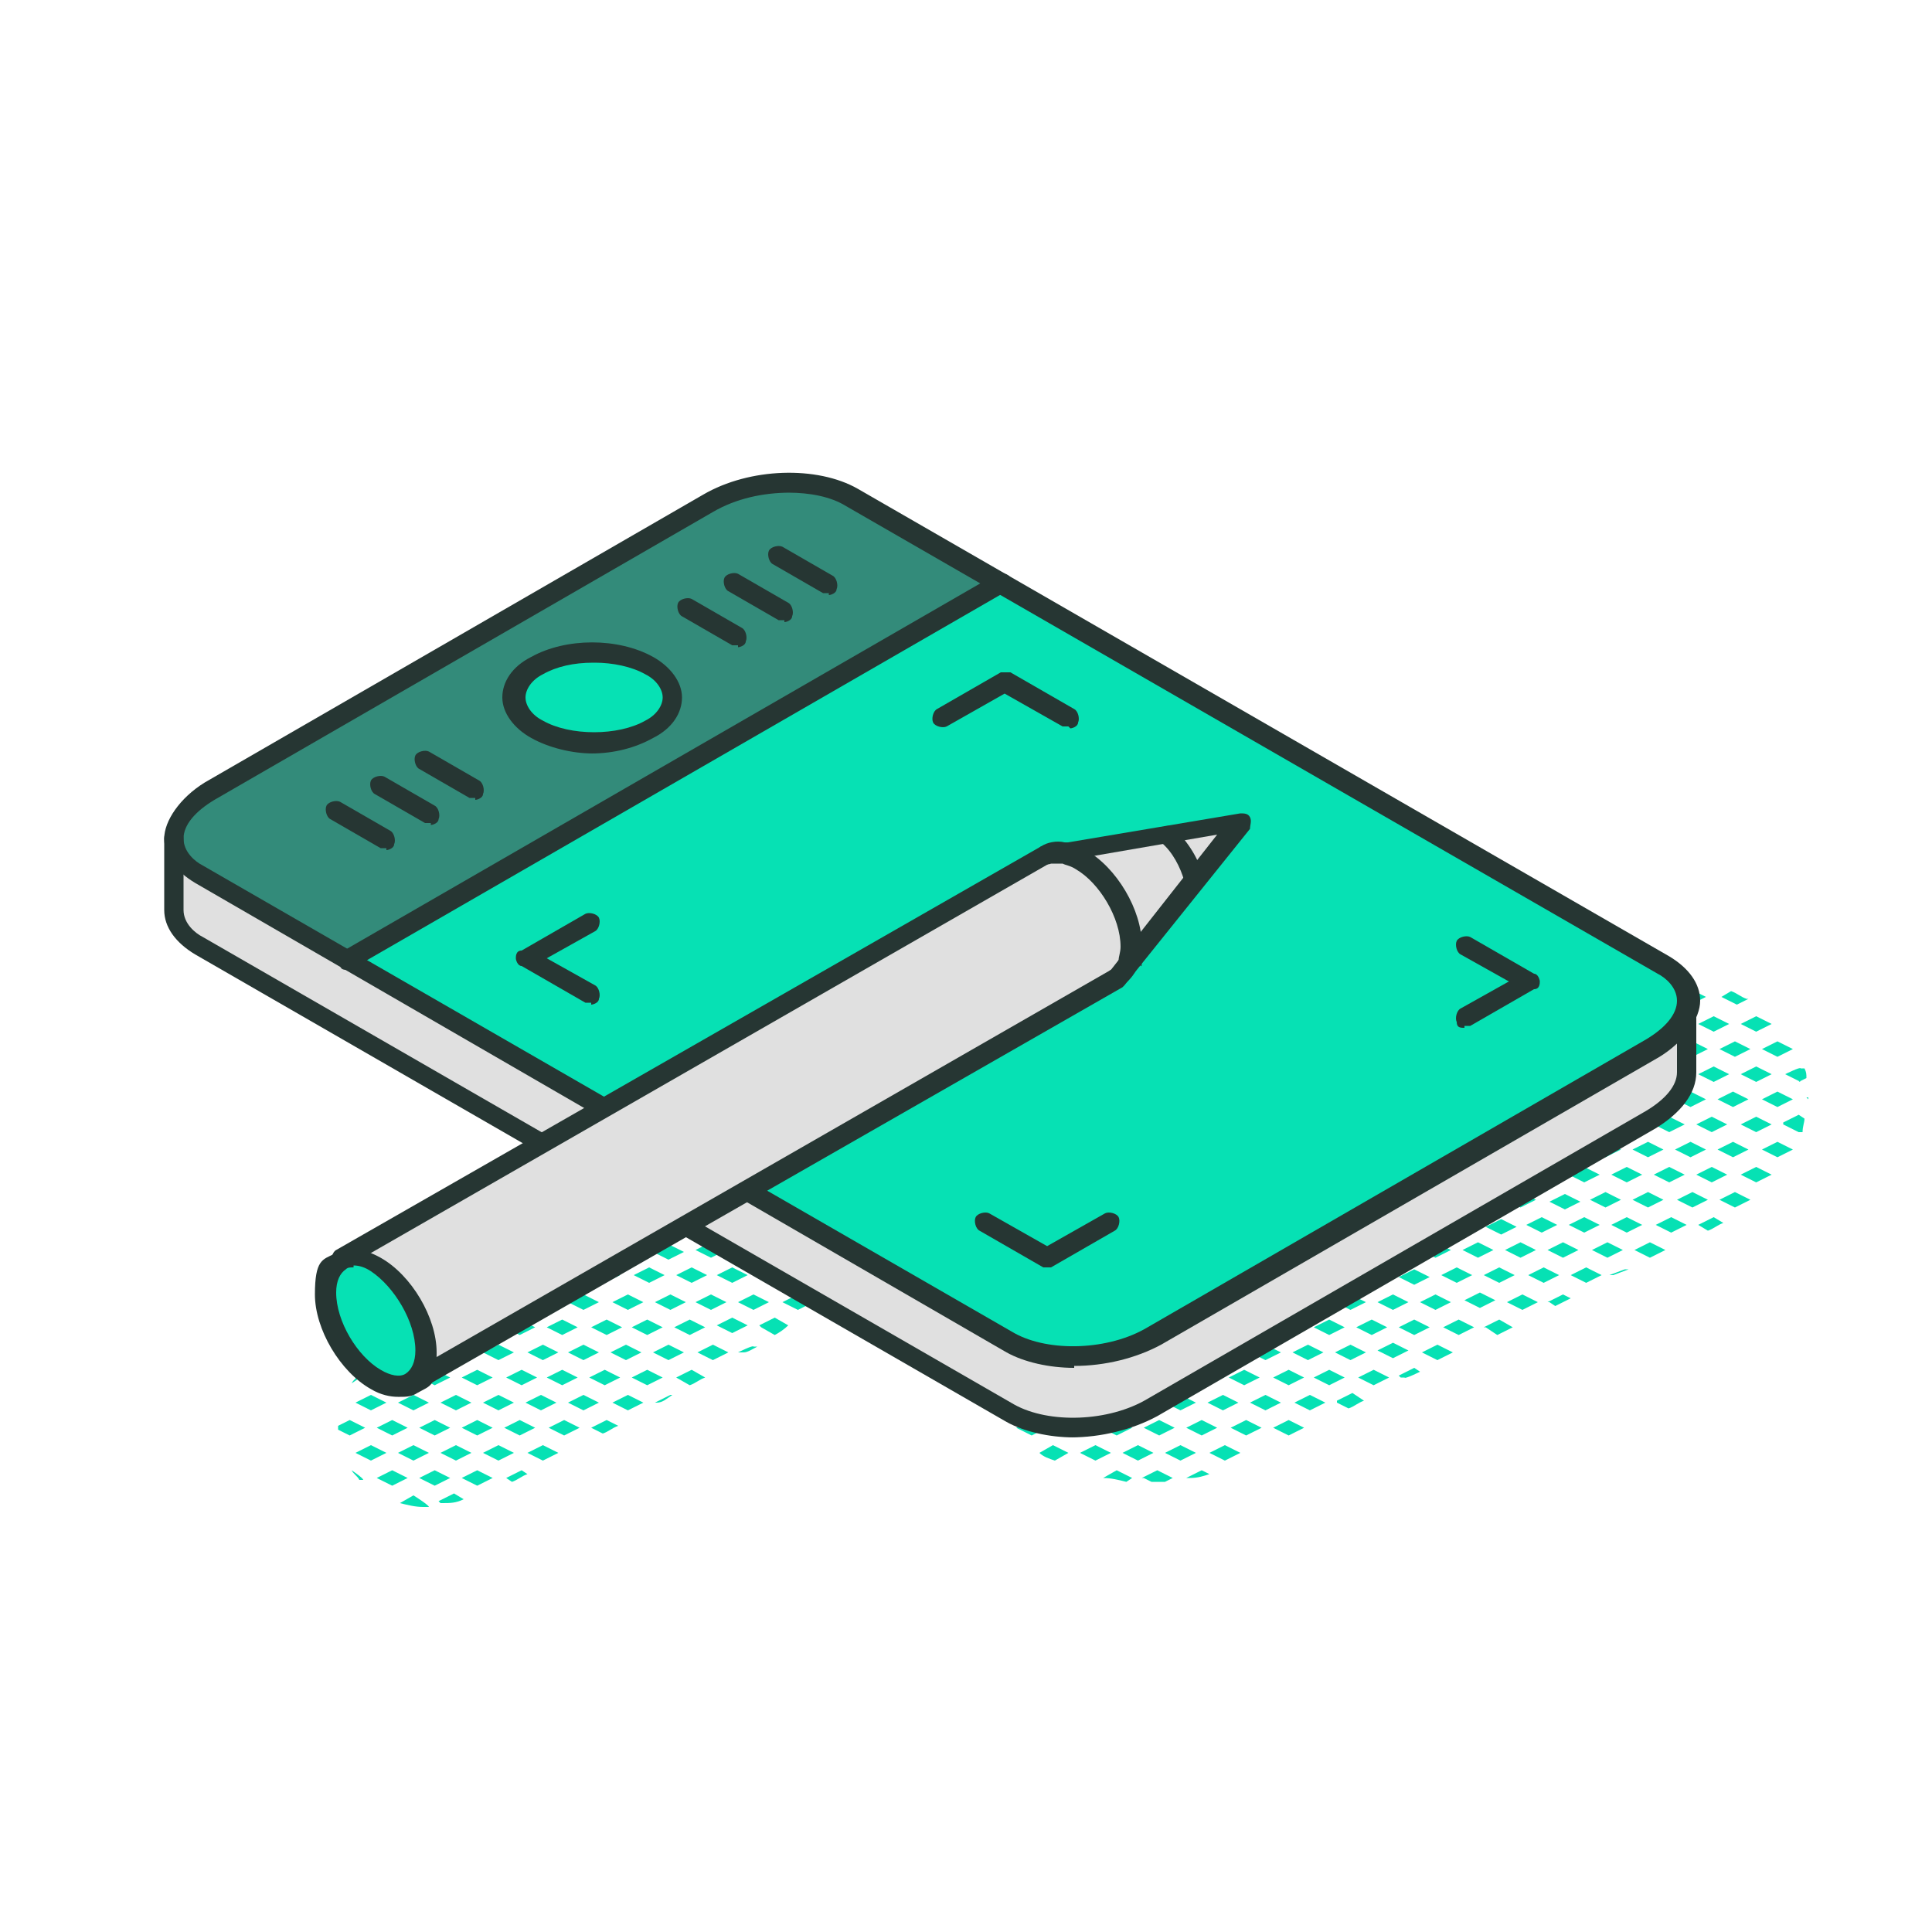 <?xml version="1.0" encoding="UTF-8"?>
<svg id="Calque_1" data-name="Calque 1" xmlns="http://www.w3.org/2000/svg" version="1.1" viewBox="0 0 100 100">
  <defs>
    <style>
      .cls-1 {
        fill: #263633;
      }

      .cls-1, .cls-2, .cls-3, .cls-4 {
        stroke-width: 0px;
      }

      .cls-2 {
        fill: #e0e0e0;
      }

      .cls-3 {
        fill: #338b7a;
      }

      .cls-4 {
        fill: #06e1b4;
      }
    </style>
  </defs>
  <path class="cls-4" d="M46.2,59.6c-.3-.2-.5-.3-.8-.4l-.5.3.8.4.6-.3ZM46.4,62.1l-.8-.4-.8.4.8.4.8-.4ZM44.9,64.7l.8.4.8-.4-.8-.4-.8.4ZM44.2,59.5l-.5-.3s0,0,0,0c-.3.1-.6.2-.8.3l.6.4.8-.4ZM44.2,62.1l-.8-.4-.8.4.8.4.8-.4ZM44.6,61.2l.8-.4-.8-.4-.8.4.8.4ZM44.2,64.7l-.8-.4-.8.4.8.4.8-.4ZM45.3,63.4l-.8-.4-.8.4.8.4.8-.4ZM42.7,67.4h.1c.2,0,.5-.2.7-.4h0s-.8.4-.8.4ZM43.8,66l.6.3c.2-.2.5-.3.7-.5l-.5-.3-.8.4ZM41.3,62.6l.8-.4-.8-.4-.8.4.8.4ZM43.1,60.8l-.8-.4-.8.4.8.4.8-.4ZM42,64.7l-.8-.4-.8.4.8.4.8-.4ZM43.1,63.4l-.8-.4-.8.4.8.4.8-.4ZM40.5,67.4l.8.4.8-.4-.8-.4-.8.4ZM42.4,65.6l-.8.4.8.4.8-.4-.8-.4ZM39.8,62.1l-.8-.4-.8.4.8.4.8-.4ZM40.9,60.8l-.4-.2c-.3.1-.6.3-.9.4l.5.3.8-.4ZM38.3,64.7l.8.4.8-.4-.8-.4-.8.4ZM40.9,63.4l-.8-.4-.8.4.8.4.8-.4ZM39.8,67.4l-.8-.4-.8.4.8.4.8-.4ZM40.9,66l-.8-.4-.8.4.8.4.8-.4ZM38.3,70h.2c.2,0,.5-.2.7-.3h-.2c0-.1-.8.3-.8.3ZM39.4,68.7l.7.4c.2-.1.5-.3.7-.5l-.7-.4-.8.4ZM37.6,62.1l-.3-.2c-.3.1-.6.3-.8.4l.4.2.8-.4ZM37.6,64.7l-.8-.4-.8.4.8.4.8-.4ZM37.9,63.9l.8-.4-.8-.4-.8.4.8.4ZM37.6,67.4l-.8-.4-.8.4.8.4.8-.4ZM38.7,66l-.8-.4-.8.4.8.4.8-.4ZM36.1,70l.8.4.8-.4-.8-.4-.8.4ZM37.9,68.2l-.8.4.8.4.8-.4-.8-.4ZM34.6,65.2l.8-.4-.8-.4-.8.4.8.4ZM36.5,63.4l-.8-.4-.8.4.8.4.8-.4ZM33.9,67.4l.8.4.8-.4-.8-.4-.8.4ZM35,66l.8.4.8-.4-.8-.4-.8.4ZM35.4,70l-.8-.4-.8.4.8.4.8-.4ZM36.5,68.7l-.8-.4-.8.4.8.4.8-.4ZM33.9,72.6h.1c.3,0,.5-.2.8-.4h-.1c0,0-.8.4-.8.4ZM35,71.3l.7.4c.3-.1.5-.3.8-.4l-.7-.4-.8.4ZM33.2,64.7l-.8-.4-.8.4.8.4.8-.4ZM34.3,63.4h0c-.3.1-.6.2-.8.4h.1c0,0,.8-.4.8-.4ZM31.7,67.4l.8.4.8-.4-.8-.4-.8.4ZM32.8,66l.8.4.8-.4-.8-.4-.8.4ZM33.2,70l-.8-.4-.8.4.8.4.8-.4ZM34.3,68.7l-.8-.4-.8.4.8.4.8-.4ZM31.7,72.6l.8.4.8-.4-.8-.4-.8.4ZM33.5,70.9l-.8.4.8.4.8-.4-.8-.4ZM30.2,67.8l.8-.4-.8-.4-.8.4.8.4ZM32.1,66l-.8-.4-.8.4.8.4.8-.4ZM31,70l-.8-.4-.8.4.8.4.8-.4ZM30.6,68.7l.8.4.8-.4-.8-.4-.8.4ZM30.2,72.2l-.8.4.8.4.8-.4-.8-.4ZM32.1,71.3l-.8-.4-.8.4.8.4.8-.4ZM30.6,73.9l.6.3c.3-.1.5-.3.8-.4l-.6-.3-.8.4ZM28.8,67.4l-.8-.4-.8.4.8.4.8-.4ZM29.9,66l-.5-.3c-.3.1-.5.3-.8.4l.6.3.8-.4ZM27.3,70l.8.4.8-.4-.8-.4-.8.4ZM29.9,68.7l-.8-.4-.8.4.8.4.8-.4ZM28.8,72.6l-.8-.4-.8.4.8.4.8-.4ZM29.9,71.3l-.8-.4-.8.4.8.4.8-.4ZM27.3,75.2l.8.4.8-.4-.8-.4-.8.4ZM28.4,73.9l.8.4.8-.4-.8-.4-.8.4ZM26.6,67.4h-.2c-.3,0-.5.2-.8.3h.2c0,.1.8-.3.8-.3ZM25,70l.8.4.8-.4-.8-.4-.8.4ZM26.9,69.1l.8-.4-.8-.4-.8.4.8.4ZM26.6,72.6l-.8-.4-.8.4.8.4.8-.4ZM26.2,71.3l.8.4.8-.4-.8-.4-.8.4ZM25.8,74.8l-.8.4.8.4.8-.4-.8-.4ZM27.7,73.9l-.8-.4-.8.4.8.4.8-.4ZM26.2,76.5l.3.2c.3-.1.5-.3.8-.4l-.3-.2-.8.4ZM24.4,70l-.8-.4-.8.4.8.4.8-.4ZM25.5,68.7l-.8-.4-.8.4.8.4.8-.4ZM22.8,72.6l.8.4.8-.4-.8-.4-.8.4ZM23.9,71.3l.8.4.8-.4-.8-.4-.8.4ZM24.4,75.2l-.8-.4-.8.4.8.4.8-.4ZM25.5,73.9l-.8-.4-.8.4.8.4.8-.4ZM22.8,77.8h.1c.4,0,.7,0,1.1-.2l-.5-.3-.8.4ZM23.9,76.5l.8.4.8-.4-.8-.4-.8.4ZM22.2,70l-.3-.2c-.2,0-.5-.1-.7-.1l-.5.3.8.4.8-.4ZM22.2,72.6l-.8-.4-.8.4.8.4.8-.4ZM22.5,71.7l.8-.4-.8-.4-.8.4.8.4ZM22.2,75.2l-.8-.4-.8.4.8.4.8-.4ZM23.3,73.9l-.8-.4-.8.4.8.4.8-.4ZM20.7,77.8c.4.1.8.2,1.2.2h.3c0-.1-.8-.6-.8-.6l-.7.4ZM22.5,76.1l-.8.4.8.4.8-.4-.8-.4ZM19.2,73l.8-.4-.8-.4-.8.4.8.4ZM21,71.3l-.8-.4-.8.4.8.4.8-.4ZM19.2,74.8l-.8.4.8.4.8-.4-.8-.4ZM19.5,73.9l.8.4.8-.4-.8-.4-.8.4ZM20.3,76.1l-.8.4.8.4.8-.4-.8-.4ZM18.6,71.1c-.1.2-.3.3-.4.5l.6-.4h-.3ZM17.7,75.2h0s0,0,0,0c0,0,0,0,0,0ZM18.1,73.5l-.6.3c0,0,0,.1,0,.2l.6.3.8-.4-.8-.4ZM18.6,76.6h.2c0-.1-.6-.5-.6-.5.1.2.3.3.4.5ZM93.6,56.8h-.1c0,0,.1.1.1.1,0,0,0,0,0-.1ZM92,54.7l.8-.4-.8-.4-.8.4.8.4ZM92.8,56.9l-.8-.4-.8.4.8.4.8-.4ZM93.1,56l.4-.2c0-.2,0-.3-.1-.5,0,0,0,0,0,0h-.2c0-.1-.8.3-.8.3l.8.4ZM91.2,59.5l.8.4.8-.4-.8-.4-.8.4ZM92.3,58.2l.8.4h.2c0-.3.1-.5.1-.7l-.3-.2-.8.4ZM90.4,51.7c-.3-.1-.5-.3-.8-.4l-.5.3.8.4.6-.3ZM89,54.3l.8.4.8-.4-.8-.4-.8.4ZM90.9,53.4l.8-.4-.8-.4-.8.4.8.4ZM90.5,56.9l-.8-.4-.8.4.8.4.8-.4ZM91.7,55.6l-.8-.4-.8.4.8.4.8-.4ZM90.5,59.5l-.8-.4-.8.4.8.4.8-.4ZM91.7,58.2l-.8-.4-.8.4.8.4.8-.4ZM89,62.1l.8.4.8-.4-.8-.4-.8.4ZM90.1,60.8l.8.4.8-.4-.8-.4-.8.4ZM88.3,51.6l-.8-.4-.8.4.8.4.8-.4ZM86.8,54.3l.8.4.8-.4-.8-.4-.8.4ZM88.7,53.4l.8-.4-.8-.4-.8.4.8.4ZM88.3,56.9l-.8-.4-.8.4.8.4.8-.4ZM87.9,55.6l.8.4.8-.4-.8-.4-.8.4ZM88.3,59.5l-.8-.4-.8.4.8.4.8-.4ZM89.4,58.2l-.8-.4-.8.4.8.4.8-.4ZM87.6,61.7l-.8.4.8.4.8-.4-.8-.4ZM89.4,60.8l-.8-.4-.8.4.8.4.8-.4ZM87.9,63.4l.5.3c.3-.1.5-.3.8-.4l-.5-.3-.8.4ZM85.4,52.1l.8-.4-.8-.4-.8.4.8.4ZM86.7,50.6c-.2,0-.4,0-.7-.1l.4.3h.2ZM84.6,54.3l.8.4.8-.4-.8-.4-.8.4ZM85.7,52.9l.8.4.8-.4-.8-.4-.8.4ZM84.6,56.9h.2c.3.2.6.2.9.3l.5-.3-.8-.4-.8.4ZM87.2,55.6l-.8-.4-.8.4.8.4.8-.4ZM86.1,59.5l-.8-.4-.8.4.8.4.8-.4ZM87.2,58.2l-.8-.4-.8.4.8.4.8-.4ZM86.1,62.1l-.8-.4-.8.4.8.4.8-.4ZM87.2,60.8l-.8-.4-.8.4.8.4.8-.4ZM84.6,64.7l.8.4.8-.4-.8-.4-.8.4ZM85.7,63.4l.8.4.8-.4-.8-.4-.8.4ZM83.5,49.3c-.3-.2-.6-.3-1-.3h0c0,0,.8.5.8.5l.3-.2ZM82.4,51.6l.8.4.8-.4-.8-.4-.8.4ZM85,50.3l-.8-.4-.8.4.8.4.8-.4ZM82.4,54.3l.8.4.8-.4-.8-.4-.8.4ZM83.5,52.9l.8.4.8-.4-.8-.4-.8.4ZM83,56.5c.2,0,.5.2.8.2l-.6-.3h-.2ZM83.5,55.6l.8.4.8-.4-.8-.4-.8.4ZM83.9,59.5l-.8-.4-.8.4.8.4.8-.4ZM84.3,58.6l.8-.4h0c-.3,0-.6.2-.8.4h.1ZM83.9,62.1l-.8-.4-.8.4.8.4.8-.4ZM85,60.8l-.8-.4-.8.4.8.4.8-.4ZM83.2,64.3l-.8.4.8.4.8-.4-.8-.4ZM85,63.4l-.8-.4-.8.4.8.4.8-.4ZM83.5,66h0s.8-.3.8-.3h-.2c0,0-.8.3-.8.3ZM81.7,49h0c-.3,0-.7.1-1,.3h.2c0,.1.8-.3.8-.3ZM80.2,51.6l.8.4.8-.4-.8-.4-.8.4ZM82.1,50.8l.8-.4-.8-.4-.8.4.8.4ZM80.2,54.3l.8.4.8-.4-.8-.4-.8.4ZM81.3,52.9l.8.4.8-.4-.8-.4-.8.4ZM81.3,55.6l.8.4.8-.4-.8-.4-.8.4ZM81,62.6l.8-.4-.8-.4-.8.4.8.4ZM82.8,60.8l-.8-.4-.8.4.8.4.8-.4ZM81.7,64.7l-.8-.4-.8.4.8.4.8-.4ZM82.8,63.4l-.8-.4-.8.4.8.4.8-.4ZM80.2,67.4l.3.2c.2-.1.8-.4.8-.4l-.4-.2-.8.4ZM81.3,66l.8.4.8-.4-.8-.4-.8.4ZM79,51.3c0,.2,0,.4-.1.7l.6-.4-.5-.3ZM80.6,50.3l-.7-.4c-.2.2-.4.4-.5.6l.5.3.8-.4ZM79.1,52.9l.8.4.8-.4-.8-.4-.8.4ZM79.5,62.1l-.8-.4-.8.4.8.4.8-.4ZM80.6,60.8l-.5-.3-.8.4.5.3.8-.4ZM79.5,64.7l-.8-.4-.8.4.8.4.8-.4ZM80.6,63.4l-.8-.4-.8.4.8.4.8-.4ZM78,67.4l.8.4.8-.4-.8-.4-.8.4ZM79.9,65.6l-.8.4.8.4.8-.4-.8-.4ZM77.3,62.1h-.1c0,0-.8.3-.8.3h.2c0,0,.8-.3.8-.3ZM77.3,64.7l-.8-.4-.8.4.8.4.8-.4ZM77.7,63.9l.8-.4-.8-.4-.8.4.8.4ZM76.6,66.9l-.8.4.8.4.8-.4-.8-.4ZM78.4,66l-.8-.4-.8.4.8.4.8-.4ZM76.9,68.7l.6.4.8-.4-.7-.4-.8.4ZM75.1,64.7l-.8-.4-.8.4.8.4.8-.4ZM76.2,63.4l-.8-.4-.8.4.8.4.8-.4ZM75.1,67.4l-.8-.4-.8.4.8.4.8-.4ZM76.2,66l-.8-.4-.8.4.8.4.8-.4ZM73.6,70l.8.4.8-.4-.8-.4-.8.4ZM74.7,68.7l.8.4.8-.4-.8-.4-.8.4ZM72.9,64.7l-.5-.3-.8.4.5.3.8-.4ZM72.9,67.4l-.8-.4-.8.4.8.4.8-.4ZM73.2,66.5l.8-.4-.8-.4-.8.4.8.4ZM72.1,69.5l-.8.4.8.4.8-.4-.8-.4ZM74,68.7l-.8-.4-.8.4.8.4.8-.4ZM72.5,71.3h.2c0,.1.8-.3.8-.3l-.3-.2-.8.4ZM69.9,67.8l.8-.4-.8-.4-.8.4.8.4ZM71.8,66l-.8-.4-.8.4.8.4.8-.4ZM70.7,70l-.8-.4-.8.4.8.4.8-.4ZM71.8,68.7l-.8-.4-.8.4.8.4.8-.4ZM69.2,72.6l.6.3c.3-.1.5-.3.8-.4l-.6-.4-.8.4ZM70.3,71.3l.8.4.8-.4-.8-.4-.8.4ZM68.5,67.4l-.8-.4-.8.4.8.4.8-.4ZM69.6,66h-.1c0,0-.8.3-.8.3h.2c0,0,.8-.3.8-.3ZM68.5,70l-.8-.4-.8.4.8.4.8-.4ZM69.6,68.7l-.8-.4-.8.4.8.4.8-.4ZM67,72.6l.8.4.8-.4-.8-.4-.8.4ZM68.8,70.9l-.8.4.8.4.8-.4-.8-.4ZM65.5,70.4l.8-.4-.8-.4-.8.4.8.4ZM67.4,68.7l-.8-.4-.8.4.8.4.8-.4ZM65.5,72.2l-.8.4.8.4.8-.4-.8-.4ZM65.9,71.3l.8.4.8-.4-.8-.4-.8.4ZM65.9,73.9l.8.4.8-.4-.8-.4-.8.4ZM64.1,70l-.8-.4-.8.4.8.4.8-.4ZM65.2,68.7l-.5-.3c-.3.1-.6.2-.9.4l.6.4.8-.4ZM64.1,72.6l-.8-.4-.8.4.8.4.8-.4ZM65.2,71.3l-.8-.4-.8.4.8.4.8-.4ZM62.6,75.2l.8.4.8-.4-.8-.4-.8.4ZM63.7,73.9l.8.4.8-.4-.8-.4-.8.4ZM61.9,70l-.8-.4-.8.4.8.4.8-.4ZM61.9,72.6l-.8-.4-.8.4.8.4.8-.4ZM62.2,71.7l.8-.4-.8-.4-.8.4.8.4ZM61.1,74.8l-.8.4.8.4.8-.4-.8-.4ZM63,73.9l-.8-.4-.8.4.8.4.8-.4ZM61.5,76.5h.1c.4,0,.7-.1,1-.2,0,0,0,0,0,0l-.4-.2-.8.4ZM59.7,70l-.8-.4-.8.4.8.4.8-.4ZM59.7,72.6l-.8-.4-.8.4.8.4.8-.4ZM60,71.7l.8-.4-.8-.4-.8.4.8.4ZM58.9,74.8l-.8.4.8.4.8-.4-.8-.4ZM60.8,73.9l-.8-.4-.8.4.8.4.8-.4ZM59.2,76.5l.4.2c.2,0,.5,0,.7,0l.4-.2-.8-.4-.8.4ZM56.7,70.4l.8-.4-.8-.4-.8.4.8.4ZM57.5,72.6l-.8-.4-.8.4.8.4.8-.4ZM57.8,71.7l.8-.4-.8-.4-.8.4.8.4ZM56.7,74.8l-.8.4.8.4.8-.4-.8-.4ZM58.6,73.9l-.8-.4-.8.4.8.4.8-.4ZM57.1,76.5c.4,0,.8.1,1.2.2l.3-.2-.8-.4-.7.4ZM54.5,70.4l.8-.4-.8-.4-.8.4.8.4ZM56.3,68.7c-.3-.1-.6-.2-1-.3l-.5.3.8.4.7-.4ZM55.2,72.6l-.8-.4-.8.4.8.4.8-.4ZM56.3,71.3l-.8-.4-.8.4.8.4.8-.4ZM53.8,75.2c.2.2.5.3.8.4l.7-.4-.8-.4-.7.4ZM55.6,73.5l-.8.4.8.4.8-.4-.8-.4ZM52.6,67.6c-.3,0-.6-.1-.9-.2l.6.3.3-.2ZM51.5,70l.8.4.8-.4-.8-.4-.8.4ZM54.1,68.7l-.8-.4-.8.4.8.4.8-.4ZM52.3,72.2l-.8.4.8.4.8-.4-.8-.4ZM54.1,71.3l-.8-.4-.8.4.8.4.8-.4ZM53.4,73.5l-.8.4.8.4.8-.4-.8-.4ZM50.8,67.4c-.4,0-.9,0-1.3,0l.6.4.7-.4ZM50.1,69.5l-.8.4.8.4.8-.4-.8-.4ZM51.2,69.1l.8-.4-.8-.4-.8.4.8.4ZM51.2,70.9l-.8.4.8.4.8-.4-.8-.4ZM47.8,62.5c0-.2,0-.5,0-.7l-.6.4.7.4ZM46.8,61.2l.6-.4c0,0,0-.1-.1-.2l-.5-.3-.8.4.8.4ZM46,63.4l.8.4.8-.4-.8-.4-.8.4ZM47.9,69.5l-.3.2c.1.2.3.4.4.6l.7-.4-.8-.4ZM49.7,68.7l-.8-.4-.8.4.8.4.8-.4ZM47.3,68.8h.2c0-.1-.2-.2-.2-.2,0,0,0,.2,0,.2ZM48.6,71.1c.2.2.4.4.6.5l.5-.3-.8-.4-.4.2Z"/>
  <g>
    <g id="tablet">
      <g>
        <path class="cls-2" d="M87.4,51.8v3.7c0,.8-.6,1.7-1.8,2.4l-25.8,14.9c-2.2,1.3-5.6,1.4-7.5.3L10.4,48.9c-.9-.5-1.3-1.2-1.3-1.9v-3.7c0,.7.4,1.4,1.3,1.9l42,24.2c1.9,1.1,5.3,1,7.5-.3l25.8-14.9c1.2-.7,1.8-1.6,1.8-2.4Z"/>
        <path class="cls-4" d="M86.1,50c.9.5,1.3,1.2,1.3,1.9s-.6,1.7-1.8,2.4l-25.8,14.9c-2.2,1.3-5.6,1.4-7.5.3l-34.3-19.8,33.8-19.5,34.3,19.8Z"/>
        <path class="cls-3" d="M44.2,25.7l7.7,4.4-33.8,19.5-7.7-4.4c-.9-.5-1.3-1.2-1.3-1.9s.6-1.7,1.8-2.4l25.8-14.9c2.2-1.3,5.6-1.4,7.5-.3ZM33.7,37.8c1.6-.9,1.6-2.4,0-3.4-1.6-.9-4.2-.9-5.8,0s-1.6,2.4,0,3.4c1.6.9,4.2.9,5.8,0Z"/>
        <path class="cls-4" d="M33.7,34.4c1.6.9,1.6,2.4,0,3.4-1.6.9-4.2.9-5.8,0-1.6-.9-1.6-2.4,0-3.4s4.2-.9,5.8,0Z"/>
      </g>
      <g>
        <path class="cls-1" d="M55.6,70.8c-1.3,0-2.6-.3-3.5-.8L10.1,45.7c-1-.6-1.6-1.4-1.6-2.3s.8-2.1,2.1-2.9l25.8-14.9c2.4-1.4,5.9-1.5,8-.3l42,24.2c1,.6,1.6,1.4,1.6,2.3s-.8,2.1-2.1,2.9l-25.8,14.9c-1.3.7-2.9,1.1-4.5,1.1ZM40.9,25.5c-1.4,0-2.8.3-4,1l-25.8,14.9c-1,.6-1.6,1.3-1.6,2s.6,1.2,1,1.4l42,24.2c1.8,1,4.9.9,6.9-.3l25.8-14.9c1-.6,1.6-1.3,1.6-2s-.6-1.2-1-1.4l-42-24.2c-.8-.5-1.9-.7-3-.7Z"/>
        <path class="cls-1" d="M18,50.2c-.2,0-.4,0-.4-.3-.1-.2,0-.6.2-.7l33.8-19.5c.2-.1.6,0,.7.2.1.2,0,.6-.2.7l-33.8,19.5c0,0-.2,0-.3,0Z"/>
        <path class="cls-1" d="M30.7,39c-1.1,0-2.3-.3-3.2-.8-.9-.5-1.5-1.3-1.5-2.1s.5-1.6,1.5-2.1c1.8-1,4.5-1,6.3,0,.9.5,1.5,1.3,1.5,2.1s-.5,1.6-1.5,2.1c-.9.5-2,.8-3.2.8ZM30.7,34.3c-1,0-1.9.2-2.6.6-.6.3-.9.8-.9,1.2s.3.9.9,1.2c1.4.8,3.9.8,5.3,0h0c.6-.3.9-.8.9-1.2s-.3-.9-.9-1.2c-.7-.4-1.7-.6-2.6-.6Z"/>
        <path class="cls-1" d="M38.2,33.4c0,0-.2,0-.3,0l-2.6-1.5c-.2-.1-.3-.5-.2-.7.1-.2.5-.3.7-.2l2.6,1.5c.2.1.3.5.2.7,0,.2-.3.3-.4.3Z"/>
        <path class="cls-1" d="M40.6,32.1c0,0-.2,0-.3,0l-2.6-1.5c-.2-.1-.3-.5-.2-.7.1-.2.5-.3.7-.2l2.6,1.5c.2.1.3.5.2.7,0,.2-.3.3-.4.3Z"/>
        <path class="cls-1" d="M42.9,30.7c0,0-.2,0-.3,0l-2.6-1.5c-.2-.1-.3-.5-.2-.7.1-.2.5-.3.7-.2l2.6,1.5c.2.1.3.5.2.7,0,.2-.3.3-.4.3Z"/>
        <path class="cls-1" d="M20,43.9c0,0-.2,0-.3,0l-2.6-1.5c-.2-.1-.3-.5-.2-.7.1-.2.5-.3.7-.2l2.6,1.5c.2.1.3.5.2.7,0,.2-.3.3-.4.3Z"/>
        <path class="cls-1" d="M22.3,42.6c0,0-.2,0-.3,0l-2.6-1.5c-.2-.1-.3-.5-.2-.7.1-.2.5-.3.7-.2l2.6,1.5c.2.1.3.5.2.7,0,.2-.3.3-.4.3Z"/>
        <path class="cls-1" d="M24.6,41.3c0,0-.2,0-.3,0l-2.6-1.5c-.2-.1-.3-.5-.2-.7.1-.2.5-.3.7-.2l2.6,1.5c.2.1.3.5.2.7,0,.2-.3.3-.4.3Z"/>
        <path class="cls-1" d="M30.6,51.9c0,0-.2,0-.3,0l-3.3-1.9c-.2,0-.3-.3-.3-.4s0-.4.3-.4l3.3-1.9c.2-.1.6,0,.7.2.1.2,0,.6-.2.7l-2.5,1.4,2.5,1.4c.2.1.3.5.2.7,0,.2-.3.3-.4.3Z"/>
        <path class="cls-1" d="M55.3,37.6c0,0-.2,0-.3,0l-3-1.7-3,1.7c-.2.1-.6,0-.7-.2-.1-.2,0-.6.2-.7l3.3-1.9c.2,0,.4,0,.5,0l3.3,1.9c.2.1.3.5.2.7,0,.2-.3.3-.4.3Z"/>
        <path class="cls-1" d="M54.3,65.6c0,0-.2,0-.3,0l-3.3-1.9c-.2-.1-.3-.5-.2-.7.1-.2.5-.3.7-.2l3,1.7,3-1.7c.2-.1.6,0,.7.2.1.2,0,.6-.2.7l-3.3,1.9c0,0-.2,0-.3,0Z"/>
        <path class="cls-1" d="M75.8,53.2c-.2,0-.4,0-.4-.3-.1-.2,0-.6.2-.7l2.5-1.4-2.5-1.4c-.2-.1-.3-.5-.2-.7.1-.2.5-.3.7-.2l3.3,1.9c.2,0,.3.3.3.4s0,.4-.3.4l-3.3,1.9c0,0-.2,0-.3,0Z"/>
        <path class="cls-1" d="M55.6,74.4c-1.3,0-2.6-.3-3.5-.8L10.1,49.4c-1-.6-1.6-1.4-1.6-2.3v-3.7c0-.3.2-.5.5-.5s.5.2.5.5v3.7c0,.7.6,1.2,1,1.4l42,24.2c1.8,1,4.9.9,6.9-.3l25.8-14.9c1-.6,1.6-1.3,1.6-2v-3.7c0-.3.2-.5.5-.5s.5.2.5.5v3.7c0,1.1-.8,2.1-2.1,2.9l-25.8,14.9c-1.3.7-2.9,1.1-4.5,1.1Z"/>
      </g>
    </g>
    <g>
      <g>
        <path class="cls-2" d="M64.2,42.5l-2.3,2.9c-.2-.9-.7-1.7-1.3-2.3l3.7-.6Z"/>
        <path class="cls-2" d="M61.8,45.5l-3.5,4.4c0-.3.1-.6.1-.9,0-1.7-1.2-3.7-2.6-4.5-.3-.2-.6-.3-.9-.3l5.5-1c.6.6,1.2,1.5,1.3,2.3Z"/>
        <path class="cls-2" d="M58.5,49c0,.3,0,.7-.1.9l-.6.8-36.4,20.9c.4-.3.7-.9.7-1.7,0-1.7-1.2-3.7-2.6-4.5-.7-.4-1.4-.5-1.8-.2l36.5-20.9.9-.2c.3,0,.6.1.9.3,1.4.8,2.6,2.8,2.6,4.5Z"/>
        <path class="cls-4" d="M57.7,50.6l.6-.8c-.1.4-.3.6-.6.8Z"/>
        <path class="cls-4" d="M54.9,44.1l-.9.2c.3-.1.6-.2.9-.2Z"/>
        <path class="cls-4" d="M22,69.9c0,.8-.3,1.4-.7,1.7h0c-.5.3-1.1.3-1.8-.2-1.4-.8-2.6-2.8-2.6-4.5s.3-1.4.8-1.7c.5-.3,1.1-.2,1.8.2,1.4.8,2.6,2.8,2.6,4.5Z"/>
      </g>
      <g>
        <path class="cls-1" d="M20.6,72.3c-.4,0-.9-.1-1.4-.4-1.6-.9-2.9-3.1-2.9-4.9s.4-1.8,1-2.1c.7-.4,1.5-.3,2.4.2,1.6.9,2.9,3.1,2.9,4.9s-.3,1.7-1,2.1c0,0,0,0,0,0,0,0,0,0,0,0-.3.2-.6.2-.9.2ZM18.3,65.6c-.2,0-.3,0-.4.1-.3.2-.5.6-.5,1.2,0,1.5,1.1,3.3,2.3,4,.5.3,1,.4,1.3.2,0,0,0,0,0,0h0c.3-.2.5-.6.5-1.2,0-1.5-1.1-3.3-2.3-4.1-.3-.2-.6-.3-.9-.3Z"/>
        <path class="cls-1" d="M57.7,51.2c-.2,0-.4,0-.4-.3-.1-.2,0-.6.2-.7.2-.1.3-.3.4-.5,0-.2.1-.4.1-.7,0-1.5-1.1-3.3-2.3-4-.3-.2-.5-.2-.7-.3-.2,0-.4,0-.6,0-.2.1-.6,0-.7-.2-.1-.2,0-.6.2-.7.3-.2.8-.3,1.2-.2.4,0,.7.2,1.1.4,1.6.9,2.9,3.1,2.9,4.9s0,.8-.2,1.1c-.2.5-.5.8-.8,1,0,0-.2,0-.3,0Z"/>
        <path class="cls-1" d="M61.8,46c-.2,0-.4-.2-.5-.4-.2-.7-.6-1.5-1.2-2-.2-.2-.2-.5,0-.7.2-.2.5-.2.7,0,.7.7,1.3,1.6,1.5,2.6,0,.3-.1.6-.4.6,0,0,0,0-.1,0Z"/>
        <path class="cls-1" d="M21.3,72.1c-.2,0-.4,0-.4-.3-.1-.2,0-.6.2-.7l36.4-20.9,5.5-7-8.7,1.5-36.4,20.9c-.2.1-.6,0-.7-.2-.1-.2,0-.6.2-.7l36.5-20.9c0,0,.1,0,.2,0l10.1-1.7c.2,0,.4,0,.5.2.1.2,0,.4,0,.6l-6.5,8.1c0,0,0,0-.1.1l-36.5,20.9c0,0-.2,0-.3,0Z"/>
      </g>
    </g>
  </g>
</svg>